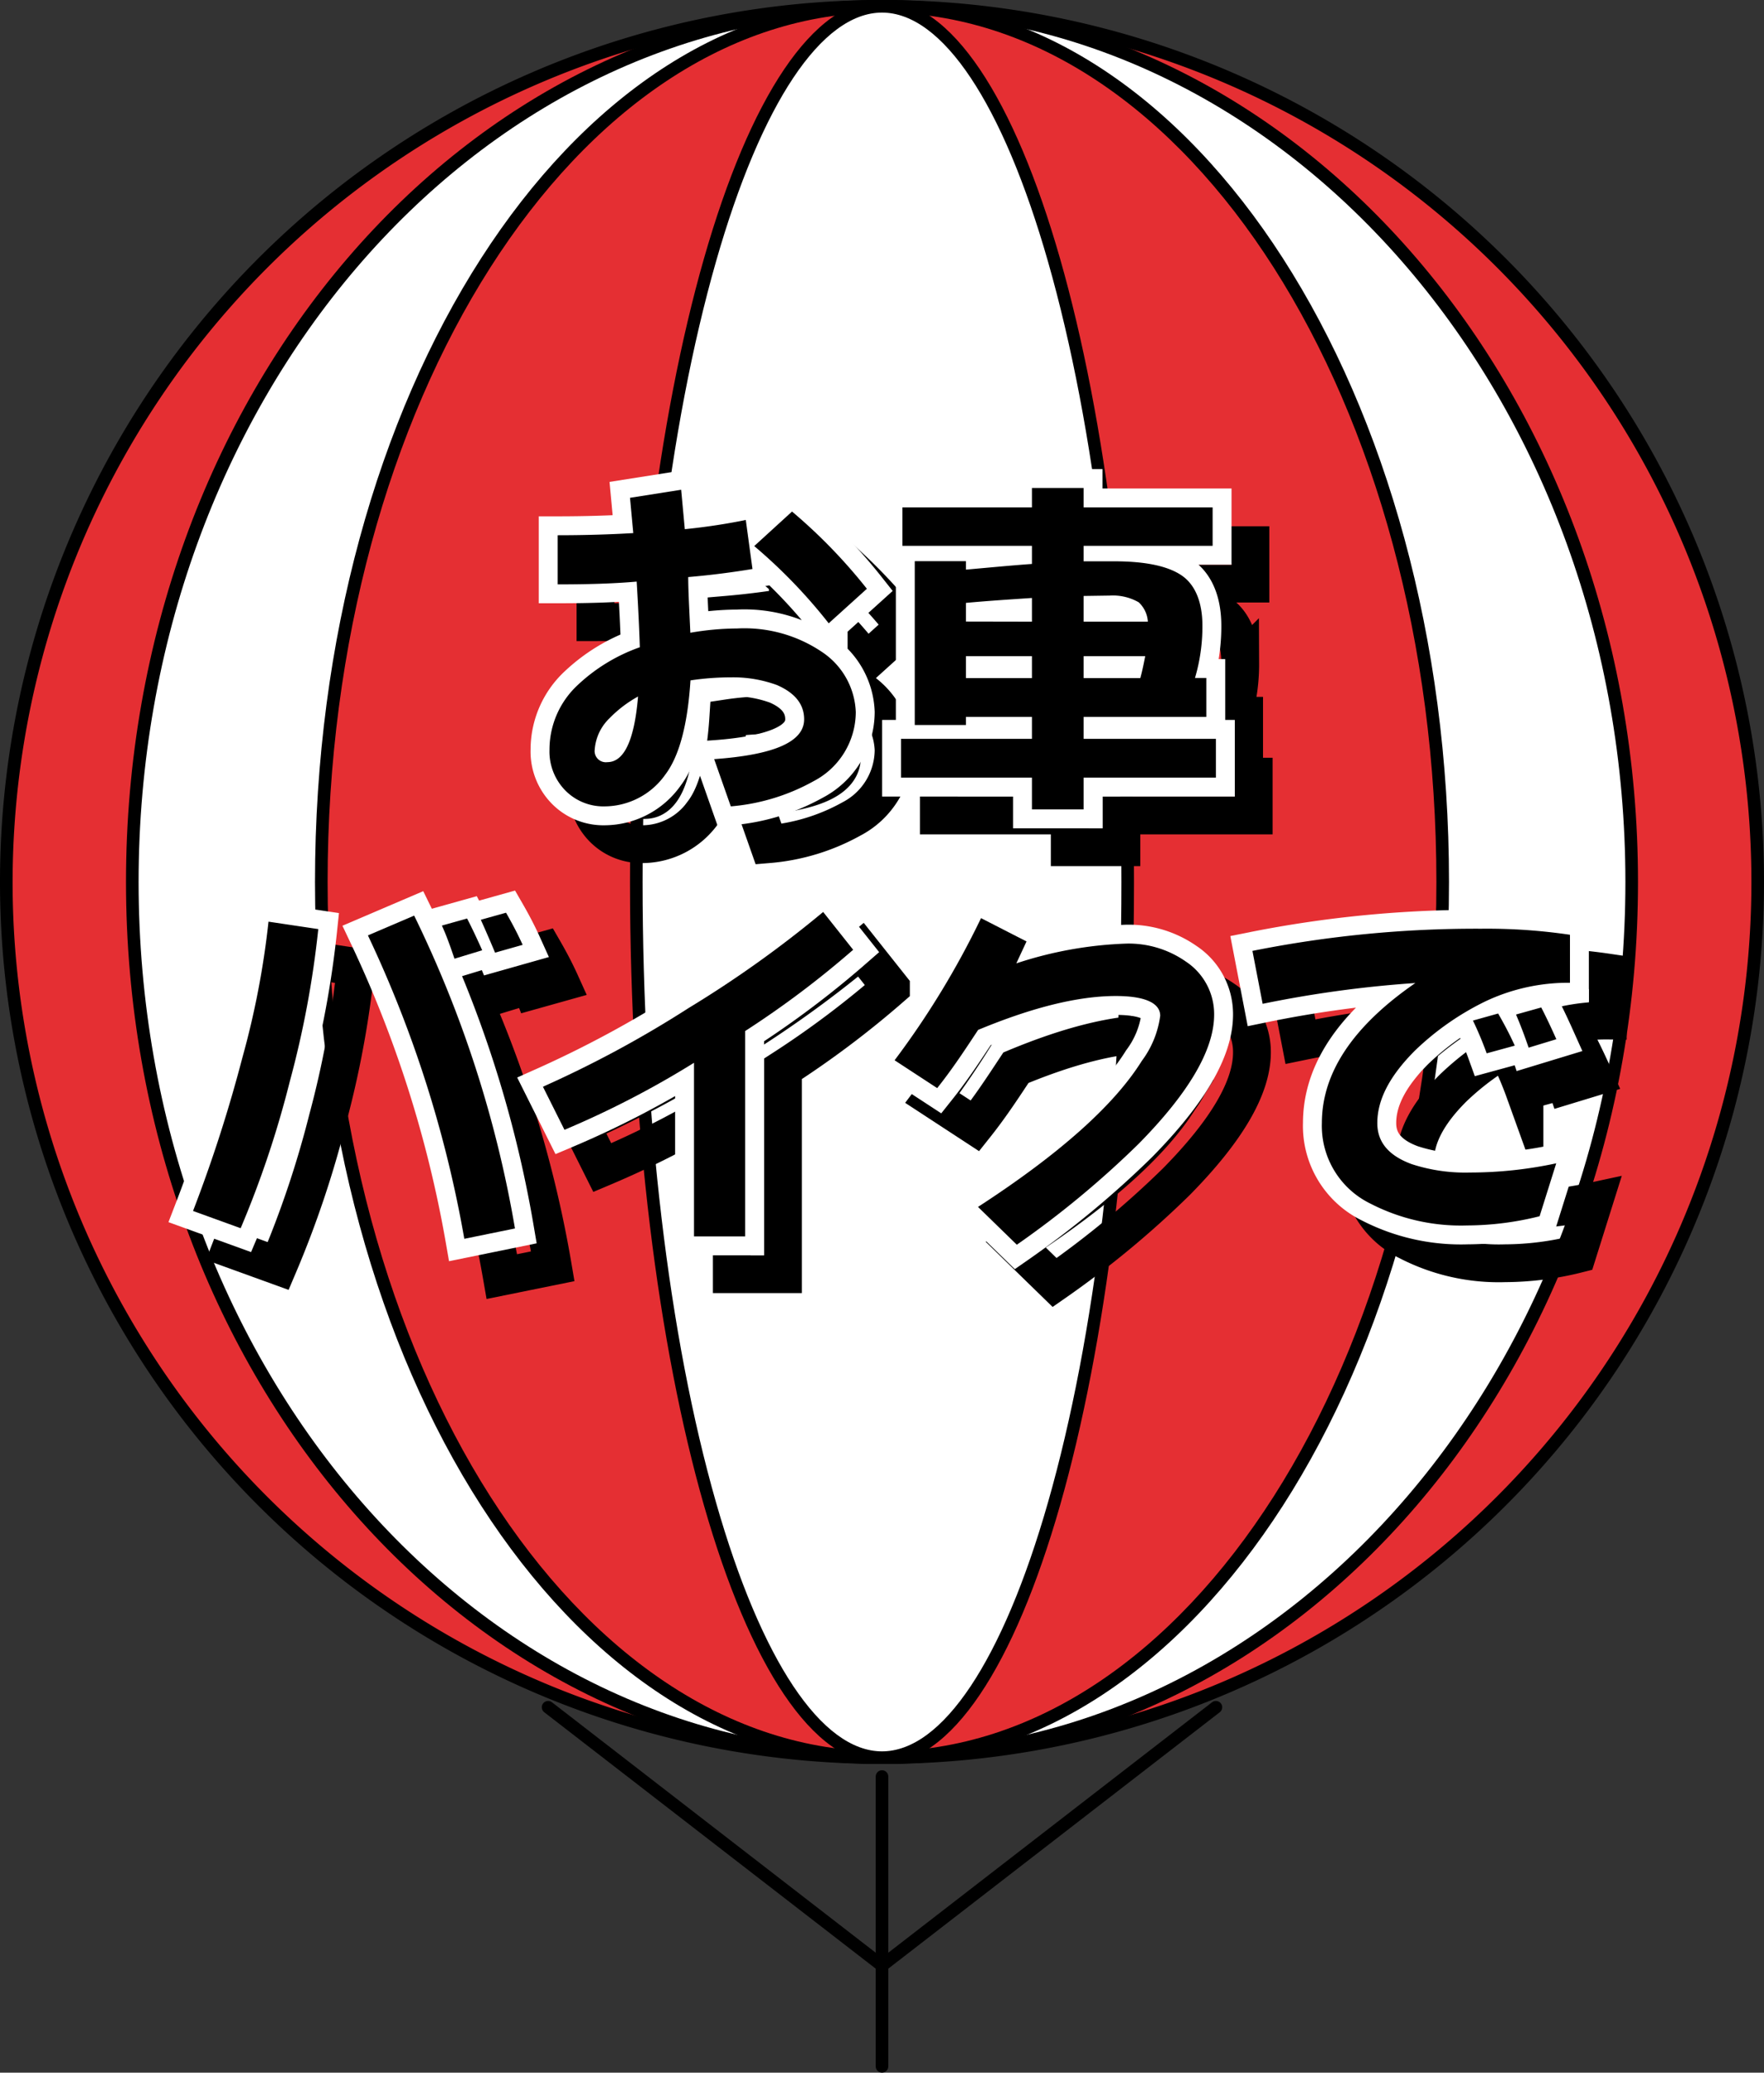 <svg xmlns="http://www.w3.org/2000/svg" xmlns:xlink="http://www.w3.org/1999/xlink" viewBox="0 0 140 164.5"><rect x="0" y="0" width="140" height="164.5" fill="#333333" stroke="none"/><defs><style>.cls-1{fill:#e52f33;}.cls-2{fill:#fff;}.cls-3,.cls-4,.cls-5{fill:none;stroke-linecap:round;}.cls-3,.cls-4{stroke:#000;}.cls-3{stroke-linejoin:round;}.cls-4,.cls-5{stroke-miterlimit:10;stroke-width:3px;}.cls-5{stroke:#fff;}</style><symbol id="アドバルーン" data-name="アドバルーン" viewBox="0 0 140 164.5"><path class="cls-1" d="M70,139.5A69.5,69.5,0,1,1,139.5,70,69.58,69.58,0,0,1,70,139.5Z"/><path d="M70,1A69,69,0,1,1,1,70,69.08,69.08,0,0,1,70,1m0-1a70,70,0,1,0,70,70A70,70,0,0,0,70,0Z"/><path class="cls-2" d="M70,139.5c-32.81,0-59.5-31.18-59.5-69.5S37.19.5,70,.5,129.5,31.68,129.5,70,102.81,139.5,70,139.5Z"/><path d="M70,1c32.53,0,59,31,59,69s-26.47,69-59,69S11,108,11,70,37.47,1,70,1m0-1C36.86,0,10,31.34,10,70s26.86,70,60,70,60-31.34,60-70S103.14,0,70,0Z"/><path class="cls-1" d="M70,139.5c-24.54,0-44.5-31.18-44.5-69.5S45.46.5,70,.5,114.5,31.68,114.5,70,94.54,139.5,70,139.5Z"/><path d="M70,1c24.26,0,44,31,44,69s-19.74,69-44,69S26,108,26,70,45.74,1,70,1m0-1C45.15,0,25,31.34,25,70s20.15,70,45,70,45-31.34,45-70S94.85,0,70,0Z"/><path class="cls-2" d="M70,139.5c-10.75,0-19.5-31.18-19.5-69.5S59.25.5,70,.5,89.5,31.68,89.5,70,80.75,139.5,70,139.5Z"/><path d="M70,1c4.79,0,9.59,7.21,13.18,19.78C86.93,33.91,89,51.39,89,70s-2.07,36.09-5.82,49.22C79.59,131.79,74.79,139,70,139s-9.59-7.21-13.18-19.78C53.07,106.09,51,88.61,51,70s2.07-36.09,5.82-49.22C60.41,8.21,65.21,1,70,1m0-1C59,0,50,31.34,50,70s9,70,20,70,20-31.34,20-70S81,0,70,0Z"/><line class="cls-3" x1="70" y1="164" x2="70" y2="141"/><line class="cls-3" x1="70" y1="156" x2="43.5" y2="135.5"/><line class="cls-3" x1="70" y1="156" x2="96.5" y2="135.5"/></symbol></defs><title>btn_car</title><g id="レイヤー_2" data-name="レイヤー 2"><g id="レイヤー_1-2" data-name="レイヤー 1"><use id="アドバルーン-3" data-name="アドバルーン" width="140" height="164.5" xlink:href="#アドバルーン"/><path class="cls-4" d="M67.57,65A16.27,16.27,0,0,1,61,67l-1.32-3.75c4.76-.34,7.14-1.37,7.14-3.16,0-1.2-.73-2.1-2.16-2.72A10.06,10.06,0,0,0,61,56.76,21.55,21.55,0,0,0,57.8,57q-.34,5.29-2,7.48A5.93,5.93,0,0,1,51,67a4.24,4.24,0,0,1-3.16-1.29,4.41,4.41,0,0,1-1.23-3.22,7,7,0,0,1,2.24-5.12,13.92,13.92,0,0,1,4.93-3q-.08-2.44-.25-5.21c-1.93.17-4,.22-6.27.22V45.48c2.13,0,4.14-.06,6-.17L53,42.51l4.06-.64L57.35,45a48.73,48.73,0,0,0,4.84-.73l.53,3.89c-1.51.25-3.22.48-5.1.64,0,1,.08,2.46.17,4.42a22.19,22.19,0,0,1,3.72-.34,11,11,0,0,1,6.75,1.88,6,6,0,0,1,2.66,4.76A6.21,6.21,0,0,1,67.57,65ZM51.38,60a3.84,3.84,0,0,0-1.18,2.49.89.89,0,0,0,1,1q2,0,2.44-5.21A9.61,9.61,0,0,0,51.38,60Zm17.39-7.53a41.93,41.93,0,0,0-5.91-6.13l3-2.74a42.58,42.58,0,0,1,5.94,6.13Z"/><path class="cls-4" d="M84.9,43.27V41.73H89v1.54H99.24v3.05H89v1.23l1.43,0h1c2.52,0,4.28.39,5.35,1.12s1.65,2.1,1.65,4a14.41,14.41,0,0,1-.59,4.14h.9V59.9H89v1.74h10.5v3.08H89v2.52H84.9V64.72H74.51V61.64H84.9V59.9H79.66v.64H75.6v-13h4.06v.67c1.93-.17,3.67-.34,5.24-.45V46.32H74.62V43.27Zm0,9.07V50.46c-1.65.11-3.39.22-5.24.39v1.48Zm0,4.48V55.08H79.66v1.74ZM89,52.34h5.1a2.29,2.29,0,0,0-.73-1.54,4.13,4.13,0,0,0-2.3-.53L89,50.3Zm0,4.48H93.5c.17-.62.28-1.18.39-1.74H89Z"/><path class="cls-4" d="M26,88.83a79.5,79.5,0,0,1-3.92,11.65l-3.78-1.37a113.37,113.37,0,0,0,3.92-12.18,67.24,67.24,0,0,0,2.07-10.78l3.95.59A77,77,0,0,1,26,88.83Zm13.83,12.49A94.15,94.15,0,0,0,32.2,77.24l3.67-1.57a91.45,91.45,0,0,1,8,24.83Zm-.78-22.23c-.34-1-.64-1.85-1-2.63l2-.56c.42.81.81,1.65,1.2,2.52Zm3.22-.48C42,77.91,41.61,77,41.16,76l2-.56c.45.78.9,1.62,1.32,2.55Z"/><path class="cls-4" d="M62.14,84.83v16.3H58.08V87.35A73.6,73.6,0,0,1,47.8,92.67l-1.71-3.42A87.12,87.12,0,0,0,57.66,83a88.12,88.12,0,0,0,10.67-7.62l2.38,3A74.29,74.29,0,0,1,62.14,84.83Z"/><path class="cls-4" d="M93.36,93.79a74.83,74.83,0,0,1-9.66,8l-3.08-3q9.7-6.3,13-11.59a7.66,7.66,0,0,0,1.46-3.58c0-1-1.18-1.57-3.53-1.57q-4.45,0-10.92,2.69c-1,1.51-2,3.05-3.25,4.62L74,87.15a67.32,67.32,0,0,0,6.86-11.28l3.61,1.85-.81,1.74a31.05,31.05,0,0,1,8.76-1.57,7.92,7.92,0,0,1,4.7,1.43,5,5,0,0,1,2.24,4.23C99.35,86.34,97.33,89.76,93.36,93.79Z"/><path class="cls-4" d="M120.88,82.48a21.78,21.78,0,0,0-5.57,3.89c-2,2-3,3.89-3,5.77,0,1.51.9,2.58,2.72,3.25a13.67,13.67,0,0,0,4.62.67,32.69,32.69,0,0,0,6.86-.73l-1.32,4.2a23.92,23.92,0,0,1-5.74.73,15.67,15.67,0,0,1-7.7-1.74,6.86,6.86,0,0,1-3.84-6.38q0-6,7.42-11.12a90.45,90.45,0,0,0-12.12,1.65l-.81-4.2a90.19,90.19,0,0,1,18.14-1.76,45,45,0,0,1,7.06.48V81A15.34,15.34,0,0,0,120.88,82.48Zm.11,4.12A27.42,27.42,0,0,0,119.9,84l2-.56c.45.78.9,1.62,1.32,2.55Zm3.33-.45c-.34-1-.67-1.85-1-2.63l2-.56c.42.81.81,1.65,1.2,2.52Z"/><path class="cls-5" d="M64.57,62A16.27,16.27,0,0,1,58,64l-1.32-3.75c4.76-.34,7.14-1.37,7.14-3.16,0-1.2-.73-2.1-2.16-2.72A10.06,10.06,0,0,0,58,53.76,21.55,21.55,0,0,0,54.8,54q-.34,5.29-2,7.48A5.93,5.93,0,0,1,48,64a4.24,4.24,0,0,1-3.16-1.29,4.41,4.41,0,0,1-1.23-3.22,7,7,0,0,1,2.24-5.12,13.92,13.92,0,0,1,4.93-3q-.08-2.44-.25-5.21c-1.93.17-4,.22-6.27.22V42.48c2.13,0,4.14-.06,6-.17L50,39.51l4.06-.64L54.35,42a48.73,48.73,0,0,0,4.84-.73l.53,3.89c-1.51.25-3.22.48-5.1.64,0,1,.08,2.46.17,4.42a22.19,22.19,0,0,1,3.72-.34,11,11,0,0,1,6.75,1.88,6,6,0,0,1,2.66,4.76A6.21,6.21,0,0,1,64.57,62ZM48.38,57a3.84,3.84,0,0,0-1.18,2.49.89.89,0,0,0,1,1q2,0,2.44-5.21A9.61,9.61,0,0,0,48.38,57Zm17.39-7.53a41.93,41.93,0,0,0-5.91-6.13l3-2.74a42.58,42.58,0,0,1,5.94,6.13Z"/><path class="cls-5" d="M81.9,40.27V38.73H86v1.54H96.24v3.05H86v1.23l1.43,0h1c2.52,0,4.28.39,5.35,1.12s1.65,2.1,1.65,4a14.41,14.41,0,0,1-.59,4.14h.9V56.9H86v1.74h10.5v3.08H86v2.52H81.9V61.72H71.51V58.64H81.9V56.9H76.66v.64H72.6v-13h4.06v.67c1.93-.17,3.67-.34,5.24-.45V43.32H71.62V40.27Zm0,9.07V47.46c-1.65.11-3.39.22-5.24.39v1.48Zm0,4.48V52.08H76.66v1.74ZM86,49.34h5.1a2.29,2.29,0,0,0-.73-1.54,4.13,4.13,0,0,0-2.3-.53L86,47.3Zm0,4.48H90.5c.17-.62.28-1.18.39-1.74H86Z"/><path class="cls-5" d="M23,85.83A79.5,79.5,0,0,1,19.1,97.48l-3.78-1.37a113.37,113.37,0,0,0,3.92-12.18,67.24,67.24,0,0,0,2.07-10.78l3.95.59A77,77,0,0,1,23,85.83ZM36.85,98.32A94.15,94.15,0,0,0,29.2,74.24l3.67-1.57a91.45,91.45,0,0,1,8,24.83Zm-.78-22.23c-.34-1-.64-1.85-1-2.63l2-.56c.42.81.81,1.65,1.2,2.52Zm3.22-.48C39,74.91,38.61,74,38.16,73l2-.56c.45.78.9,1.62,1.32,2.55Z"/><path class="cls-5" d="M59.14,81.83v16.3H55.08V84.35A73.6,73.6,0,0,1,44.8,89.67l-1.71-3.42A87.12,87.12,0,0,0,54.66,80a88.12,88.12,0,0,0,10.67-7.62l2.38,3A74.29,74.29,0,0,1,59.14,81.83Z"/><path class="cls-5" d="M90.36,90.79a74.83,74.83,0,0,1-9.66,8l-3.08-3q9.7-6.3,13-11.59a7.66,7.66,0,0,0,1.46-3.58c0-1-1.18-1.57-3.53-1.57q-4.45,0-10.92,2.69c-1,1.51-2,3.05-3.25,4.62L71,84.15a67.32,67.32,0,0,0,6.86-11.28l3.61,1.85-.81,1.74a31.05,31.05,0,0,1,8.76-1.57,7.92,7.92,0,0,1,4.7,1.43,5,5,0,0,1,2.24,4.23C96.35,83.34,94.33,86.76,90.36,90.79Z"/><path class="cls-5" d="M117.88,79.48a21.78,21.78,0,0,0-5.57,3.89c-2,2-3,3.89-3,5.77,0,1.51.9,2.58,2.72,3.25a13.67,13.67,0,0,0,4.62.67,32.69,32.69,0,0,0,6.86-.73l-1.32,4.2a23.92,23.92,0,0,1-5.74.73,15.67,15.67,0,0,1-7.7-1.74,6.86,6.86,0,0,1-3.84-6.38q0-6,7.42-11.12a90.45,90.45,0,0,0-12.12,1.65l-.81-4.2a90.19,90.19,0,0,1,18.14-1.76,45,45,0,0,1,7.06.48V78A15.34,15.34,0,0,0,117.88,79.48Zm.11,4.12A27.42,27.42,0,0,0,116.9,81l2-.56c.45.78.9,1.62,1.32,2.55Zm3.33-.45c-.34-1-.67-1.85-1-2.63l2-.56c.42.81.81,1.65,1.2,2.52Z"/><path d="M64.57,62A16.27,16.27,0,0,1,58,64l-1.32-3.75c4.76-.34,7.14-1.37,7.14-3.16,0-1.2-.73-2.1-2.16-2.72A10.06,10.06,0,0,0,58,53.76,21.55,21.55,0,0,0,54.8,54q-.34,5.29-2,7.48A5.93,5.93,0,0,1,48,64a4.24,4.24,0,0,1-3.16-1.29,4.41,4.41,0,0,1-1.23-3.22,7,7,0,0,1,2.24-5.12,13.92,13.92,0,0,1,4.93-3q-.08-2.44-.25-5.21c-1.93.17-4,.22-6.27.22V42.48c2.13,0,4.14-.06,6-.17L50,39.51l4.06-.64L54.35,42a48.73,48.73,0,0,0,4.84-.73l.53,3.89c-1.51.25-3.22.48-5.1.64,0,1,.08,2.46.17,4.42a22.19,22.19,0,0,1,3.72-.34,11,11,0,0,1,6.75,1.88,6,6,0,0,1,2.66,4.76A6.21,6.21,0,0,1,64.57,62ZM48.38,57a3.84,3.84,0,0,0-1.18,2.49.89.89,0,0,0,1,1q2,0,2.44-5.21A9.61,9.61,0,0,0,48.38,57Zm17.39-7.53a41.93,41.93,0,0,0-5.91-6.13l3-2.74a42.58,42.58,0,0,1,5.94,6.13Z"/><path d="M81.9,40.27V38.73H86v1.54H96.24v3.05H86v1.23l1.43,0h1c2.52,0,4.28.39,5.35,1.12s1.65,2.1,1.65,4a14.41,14.41,0,0,1-.59,4.14h.9V56.9H86v1.74h10.5v3.08H86v2.52H81.9V61.72H71.51V58.64H81.9V56.9H76.66v.64H72.6v-13h4.06v.67c1.93-.17,3.67-.34,5.24-.45V43.32H71.62V40.27Zm0,9.07V47.46c-1.65.11-3.39.22-5.24.39v1.48Zm0,4.48V52.08H76.66v1.74ZM86,49.34h5.1a2.29,2.29,0,0,0-.73-1.54,4.13,4.13,0,0,0-2.3-.53L86,47.3Zm0,4.48H90.5c.17-.62.28-1.18.39-1.74H86Z"/><path d="M23,85.83A79.5,79.5,0,0,1,19.1,97.48l-3.78-1.37a113.37,113.37,0,0,0,3.92-12.18,67.24,67.24,0,0,0,2.07-10.78l3.95.59A77,77,0,0,1,23,85.83ZM36.85,98.32A94.15,94.15,0,0,0,29.2,74.24l3.67-1.57a91.45,91.45,0,0,1,8,24.83Zm-.78-22.23c-.34-1-.64-1.85-1-2.63l2-.56c.42.81.81,1.65,1.2,2.52Zm3.22-.48C39,74.91,38.61,74,38.16,73l2-.56c.45.78.9,1.62,1.32,2.55Z"/><path d="M59.14,81.83v16.3H55.08V84.35A73.6,73.6,0,0,1,44.8,89.67l-1.71-3.42A87.12,87.12,0,0,0,54.66,80a88.12,88.12,0,0,0,10.67-7.62l2.38,3A74.29,74.29,0,0,1,59.14,81.83Z"/><path d="M90.36,90.79a74.83,74.83,0,0,1-9.66,8l-3.08-3q9.7-6.3,13-11.59a7.66,7.66,0,0,0,1.46-3.58c0-1-1.18-1.57-3.53-1.57q-4.45,0-10.92,2.69c-1,1.51-2,3.05-3.25,4.62L71,84.15a67.32,67.32,0,0,0,6.86-11.28l3.61,1.85-.81,1.74a31.05,31.05,0,0,1,8.76-1.57,7.92,7.92,0,0,1,4.7,1.43,5,5,0,0,1,2.24,4.23C96.35,83.34,94.33,86.76,90.36,90.79Z"/><path d="M117.88,79.48a21.78,21.78,0,0,0-5.57,3.89c-2,2-3,3.89-3,5.77,0,1.51.9,2.58,2.72,3.25a13.67,13.67,0,0,0,4.62.67,32.69,32.69,0,0,0,6.86-.73l-1.32,4.2a23.92,23.92,0,0,1-5.74.73,15.67,15.67,0,0,1-7.7-1.74,6.86,6.86,0,0,1-3.84-6.38q0-6,7.42-11.12a90.45,90.45,0,0,0-12.12,1.65l-.81-4.2a90.19,90.19,0,0,1,18.14-1.76,45,45,0,0,1,7.06.48V78A15.34,15.34,0,0,0,117.88,79.48Zm.11,4.12A27.42,27.42,0,0,0,116.9,81l2-.56c.45.78.9,1.62,1.32,2.55Zm3.33-.45c-.34-1-.67-1.85-1-2.63l2-.56c.42.81.81,1.65,1.2,2.52Z"/></g></g></svg>